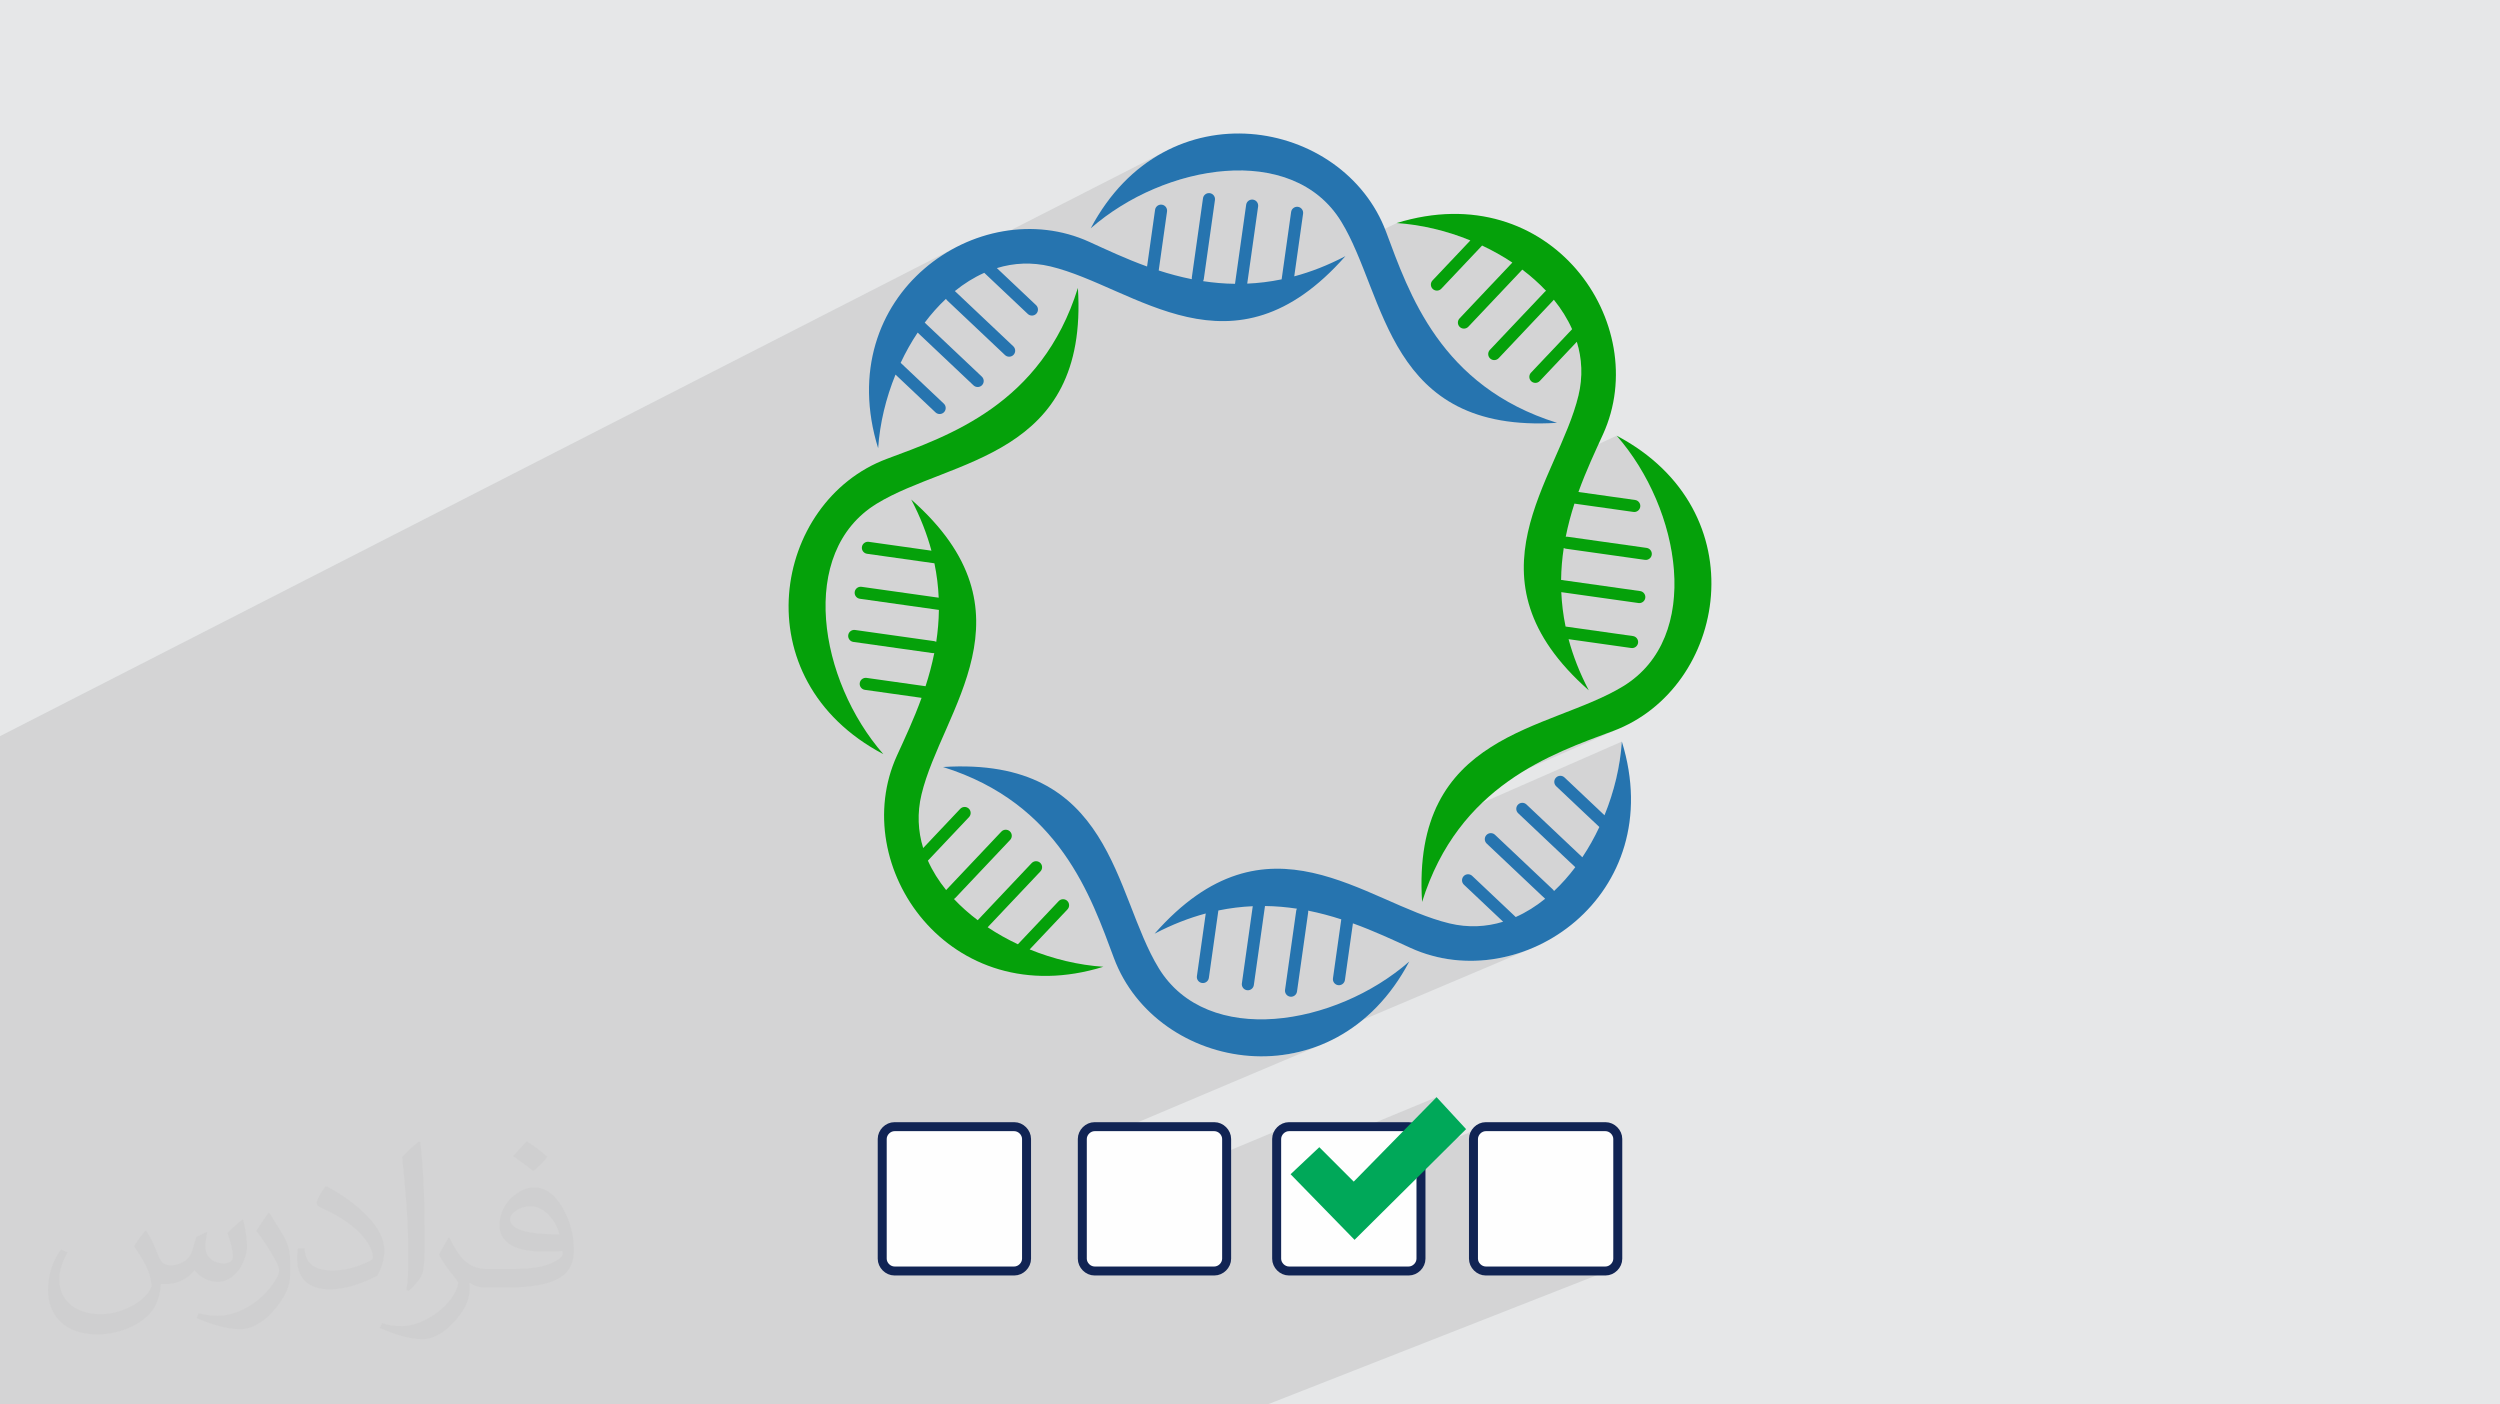 <?xml version="1.0" encoding="UTF-8"?>
<!DOCTYPE svg PUBLIC "-//W3C//DTD SVG 1.1//EN" "http://www.w3.org/Graphics/SVG/1.1/DTD/svg11.dtd">
<!-- Creator: CorelDRAW -->
<svg xmlns="http://www.w3.org/2000/svg" xml:space="preserve" width="94.192mm" height="52.917mm" version="1.1" style="shape-rendering:geometricPrecision; text-rendering:geometricPrecision; image-rendering:optimizeQuality; fill-rule:evenodd; clip-rule:evenodd"
viewBox="0 0 9419.16 5291.66"
 xmlns:xlink="http://www.w3.org/1999/xlink"
 xmlns:xodm="http://www.corel.com/coreldraw/odm/2003">
 <defs>
  <style type="text/css">
   <![CDATA[
    .str0 {stroke:#112454;stroke-width:33.86;stroke-miterlimit:22.926}
    .fil6 {fill:#2674AF}
    .fil4 {fill:#00A859}
    .fil5 {fill:#05A10A}
    .fil0 {fill:#E6E7E8}
    .fil3 {fill:#FEFEFE}
    .fil2 {fill:#373435;fill-opacity:0.031}
    .fil1 {fill:#373435;fill-opacity:0.102}
   ]]>
  </style>
 </defs>
 <g id="Layer_x0020_1">
  <polygon class="fil0" points="-0,0 9419.16,0 9419.16,5291.66 -0,5291.66 "/>
  <polygon class="fil1" points="-0,4921.68 -0,4918.38 -0,4900.08 -0,4850.17 -0,4848.53 -0,4784.25 -0,4765.83 -0,4760.13 -0,4750.12 -0,4746.75 -0,4707.8 -0,4706.15 -0,4632.06 -0,4536.8 -0,4475.23 -0,4423.65 -0,4396.87 -0,4343.27 -0,4287.04 -0,4264.45 -0,4230.86 -0,4182.21 -0,4168.35 -0,4144.33 -0,4140.15 -0,4130.93 -0,4127.91 -0,4112.26 -0,4110.35 -0,4101.89 -0,4095.7 -0,4062.2 -0,4044.14 -0,4030.14 -0,4001.84 -0,3990.15 -0,3990.08 -0,3959.3 -0,3947.83 -0,3938.17 -0,3927.11 -0,3916.8 -0,3898.4 -0,3896.99 -0,3893.58 -0,3879.48 -0,3851.09 -0,3822.46 -0,3820.54 -0,3790.59 -0,3788.3 -0,3778.02 -0,3774.07 -0,3751.81 -0,3726.05 -0,3711.8 -0,3683.36 -0,3676.9 -0,3648.17 -0,3644.62 -0,3644.61 -0,3634.4 -0,3612.55 -0,3563.96 -0,3539.09 -0,3528.33 -0,3516.9 -0,3462.73 -0,3462.41 -0,3436.57 -0,3435.03 -0,3401.03 -0,3379.49 -0,3373.02 -0,3372.84 -0,3341.07 -0,3330.71 -0,3320.41 -0,3305.29 -0,3292.53 -0,3285.73 -0,3279.3 -0,3277.42 -0,3242.45 -0,3227.33 -0,3226.3 -0,3216.61 -0,3167.74 -0,3140.99 -0,3127.19 -0,3125.85 -0,3122.9 -0,3117.48 -0,3106.1 -0,3032.76 -0,3023.08 -0,3003.05 -0,2999.75 -0,2990.17 -0,2980.41 -0,2942.58 -0,2939.64 -0,2932.93 -0,2916.03 -0,2915.91 -0,2910.35 -0,2909.75 -0,2810.78 -0,2773.53 3622.56,921.25 3585.69,940.23 3550.07,961.68 3515.88,985.52 3483.27,1011.69 3452.4,1040.1 3436.14,1057.28 4380.34,575.45 4341.45,598.65 4303.66,625.26 4267.16,655.34 4232.11,688.96 4198.66,726.18 4166.98,767.06 4137.25,811.67 4133.44,818.35 4284.05,741.92 4315.93,726.15 4348.37,711.6 4381.27,698.32 4414.53,686.34 4448.08,675.71 4481.81,666.47 4515.64,658.66 4549.47,652.31 4583.2,647.48 4616.75,644.19 4650.03,642.49 4682.94,642.41 4715.39,644.01 4747.28,647.31 4778.53,652.37 4809.04,659.21 4838.72,667.88 4867.48,678.43 4895.23,690.88 4921.86,705.28 4947.3,721.67 4971.45,740.1 4994.21,760.59 5015.5,783.2 5035.21,807.95 5053.27,834.9 5068.83,861.75 5083.53,889.86 5097.52,919.09 5098.45,921.18 5262.13,840.43 5279.65,841.79 5297.2,843.54 5314.78,845.67 5332.37,848.18 5349.95,851.06 5367.52,854.31 5385.06,857.91 5402.56,861.88 5420.01,866.2 5437.4,870.86 5454.71,875.87 5471.94,881.21 5489.07,886.89 5506.08,892.89 5522.97,899.22 5539.73,905.86 5467.95,981.82 5584.02,925.22 5591.48,928.77 5598.9,932.39 5606.27,936.07 5613.61,939.81 5620.9,943.61 5628.15,947.47 5635.35,951.39 5642.5,955.37 5649.61,959.42 5656.67,963.51 5663.68,967.67 5670.63,971.88 5677.54,976.16 5684.39,980.48 5691.18,984.87 5697.92,989.31 5620.01,1071.76 5735.46,1015.91 5747.58,1025.24 5759.45,1034.76 5771.06,1044.47 5782.41,1054.37 5793.49,1064.45 5804.28,1074.72 5814.79,1085.16 5825,1095.78 5824.29,1096.2 5823.59,1096.65 5822.91,1097.13 5822.24,1097.63 5821.59,1098.16 5820.96,1098.72 5820.35,1099.31 5819.76,1099.93 5740.12,1184.18 5854.36,1129.37 5859.57,1135.93 5864.67,1142.53 5869.66,1149.2 5874.52,1155.91 5879.27,1162.68 5883.89,1169.49 5888.39,1176.36 5892.77,1183.28 5897.02,1190.24 5901.14,1197.26 5905.14,1204.32 5909,1211.43 5912.72,1218.58 5916.32,1225.78 5919.77,1233.03 5923.09,1240.32 5827.27,1341.72 5940.9,1287.73 5944.38,1299.74 5947.48,1311.84 5950.19,1324.03 5952.51,1336.32 5954.43,1348.69 5955.94,1361.15 5957.04,1373.69 5957.71,1386.31 5957.96,1399.01 5957.77,1411.79 5957.15,1424.64 5956.07,1437.56 5954.55,1450.54 5952.56,1463.6 5950.1,1476.71 5947.17,1489.89 5939.19,1519.88 5929.71,1550.15 5918.93,1580.71 5907.08,1611.56 5894.36,1642.7 5880.97,1674.14 5867.13,1705.87 5853.05,1737.9 5845.22,1755.82 6090.97,1641.49 6113.26,1668.1 6134.56,1695.82 6154.83,1724.56 6174.04,1754.22 6192.14,1784.71 6209.1,1815.94 6224.88,1847.82 6239.42,1880.26 6252.7,1913.16 6264.67,1946.43 6275.3,1979.97 6284.54,2013.71 6292.35,2047.53 6298.69,2081.36 6303.53,2115.09 6306.82,2148.65 6308.52,2181.92 6308.59,2214.83 6306.99,2247.28 6303.69,2279.17 6298.63,2310.42 6291.79,2340.93 6283.12,2370.61 6272.57,2399.36 6260.12,2427.11 6245.72,2453.74 6229.33,2479.18 6210.9,2503.32 6190.41,2526.08 6167.8,2547.36 6143.05,2567.08 6116.1,2585.13 6089.25,2600.69 6061.15,2615.39 6031.92,2629.39 6001.73,2642.82 5627.23,2808.68 5617.15,2814.77 5587.7,2834.53 5559.33,2855.81 5532.18,2878.78 5506.42,2903.57 5482.18,2930.34 5459.6,2959.25 5438.85,2990.43 5420.05,3024.03 5413.92,3037.32 5887.4,2829.13 5912.63,2818.17 5937.58,2807.76 5962.19,2797.85 5986.39,2788.4 6010.14,2779.34 6033.36,2770.63 6056,2762.21 6077.99,2754.02 6117.21,2737.56 5408.53,3049.01 5403.37,3060.22 5388.94,3099.13 5385.27,3111.87 6110.61,2793.99 6109.24,2811.51 6107.49,2829.07 6105.35,2846.64 6102.84,2864.23 6099.96,2881.82 6096.72,2899.39 6093.11,2916.93 6089.15,2934.44 6084.83,2951.89 6080.17,2969.28 6075.16,2986.6 6069.82,3003.82 6064.15,3020.95 6058.15,3037.96 6051.82,3054.85 6045.18,3071.6 5999.7,3091.27 6025.78,3115.91 6022.23,3123.37 6018.62,3130.79 6014.95,3138.17 6011.22,3145.51 6007.42,3152.81 6003.56,3160.05 5999.64,3167.26 5995.66,3174.41 5991.62,3181.52 5987.52,3188.58 5983.36,3195.59 5979.14,3202.54 5974.86,3209.44 5970.53,3216.29 5966.14,3223.08 5961.69,3229.82 5916.12,3249.4 5935.09,3267.33 5925.78,3279.45 5916.27,3291.32 5906.57,3302.94 5896.67,3314.29 5886.59,3325.37 5876.32,3336.17 5865.88,3346.69 5855.26,3356.9 5810.62,3375.99 5819.88,3384.74 5820.09,3384.93 5820.31,3385.12 5820.52,3385.31 5820.74,3385.5 5820.95,3385.68 5821.18,3385.86 5821.4,3386.04 5821.63,3386.22 5815.08,3391.44 5808.48,3396.55 5801.83,3401.54 5795.12,3406.41 5788.36,3411.16 5781.54,3415.79 5774.68,3420.29 5767.77,3424.67 5760.8,3428.92 5753.79,3433.05 5746.73,3437.04 5739.62,3440.9 5732.47,3444.63 5725.27,3448.22 5718.02,3451.68 5710.73,3455 5380.41,3596 5394.17,3600.39 5434.74,3609.93 5475.67,3616.31 5516.8,3619.59 5557.96,3619.83 5598.99,3617.12 5639.73,3611.52 5680.03,3603.11 5719.71,3591.95 5758.61,3578.11 4819,3976.03 4833.31,3974.63 4875.33,3967.49 4917.06,3957.27 4958.32,3943.91 4998.96,3927.32 4077.78,4316.83 4077.78,4565.8 4838.7,4248.68 4830.84,4253.06 4823.93,4258.81 4818.17,4265.73 4813.78,4273.58 4810.99,4282.16 4810.01,4291.25 4810.01,4383.01 5412.52,4133.67 5303.43,4244.91 4810.01,4448.33 4810.01,4564.07 5580.21,4248.68 5572.36,4253.06 5565.45,4258.81 5559.69,4265.73 5555.31,4273.58 5552.52,4282.16 5551.54,4291.25 5551.54,4742.34 5552.52,4751.42 5555.31,4760 5559.69,4767.85 5565.44,4774.77 5572.35,4780.53 5580.2,4784.91 5588.77,4787.7 5597.85,4788.68 6048.94,4788.68 6058.01,4787.7 6066.58,4784.91 4775.12,5291.66 4767.33,5291.66 4329.69,5291.66 4171.85,5291.66 4055.91,5291.66 4047.95,5291.66 3610.32,5291.66 3454.4,5291.66 3345.68,5291.66 3337.56,5291.66 3104.15,5291.66 3033.2,5291.66 2899.88,5291.66 2764.4,5291.66 2745.95,5291.66 2614.46,5291.66 2614.29,5291.66 2606.17,5291.66 2405.34,5291.66 2336.12,5291.66 2168.5,5291.66 2016.57,5291.66 1772.3,5291.66 1715.3,5291.66 1712.34,5291.66 1647.73,5291.66 1500.41,5291.66 1407.93,5291.66 1402.8,5291.66 1400.67,5291.66 1362.93,5291.66 1358.27,5291.66 1353.73,5291.66 1346.21,5291.66 1331.66,5291.66 1296.6,5291.66 1281.57,5291.66 1274.05,5291.66 1273.83,5291.66 1216.33,5291.66 1201.62,5291.66 1162.3,5291.66 1081.09,5291.66 1073.55,5291.66 1004.86,5291.66 1001.48,5291.66 984.83,5291.66 978.76,5291.66 972.45,5291.66 939.04,5291.66 911.53,5291.66 907.39,5291.66 906.07,5291.66 869.17,5291.66 861.61,5291.66 835.36,5291.66 789.93,5291.66 736.9,5291.66 670.55,5291.66 666.57,5291.66 655.03,5291.66 616.49,5291.66 609.79,5291.66 602.11,5291.66 544.12,5291.66 540.22,5291.66 530.81,5291.66 473.43,5291.66 465.7,5291.66 461.75,5291.66 433.61,5291.66 411.36,5291.66 395.46,5291.66 364.36,5291.66 350.26,5291.66 330.68,5291.66 313.16,5291.66 307.72,5291.66 305.68,5291.66 304.15,5291.66 287.04,5291.66 135.06,5291.66 20.75,5291.66 7.12,5291.66 2.45,5291.66 -0,5291.66 -0,5260.38 -0,5258.78 -0,5186.27 -0,5183.05 -0,5175.19 -0,5173.46 -0,5116.77 -0,5063.48 -0,5051.51 -0,5048.23 -0,5004.48 -0,5002.81 -0,4964.75 -0,4963.73 "/>
  <path class="fil2" d="M550.85 4636.82c17.98,27.25 29.64,53.44 41.02,82.55 8.46,16.94 12.95,48.16 52.65,48.16 11.63,0 28.32,-3.43 43.13,-11.63 16.66,-8.74 29.36,-21.97 35.99,-42.06l15.87 -53.44 38.63 -19.05 2.64 2.64c-5.28,20.12 -6.6,39.42 -6.6,54.51 0,44.7 38.63,61.65 69.32,61.65 17.98,0 34.14,-8.74 34.14,-25.15 0,-21.16 -8.99,-57.15 -20.65,-89.43 17.98,-17.98 35.99,-35.99 56.62,-50.55l3.17 1.6c8.99,38.1 14.02,75.67 14.02,100.81 0,24.61 -10.85,51.87 -19.84,69.6 -18.52,34.92 -51.33,62.71 -91.01,62.71 -30.15,0 -63.75,-15.09 -86.79,-43.13l-1.32 0c-21.69,27 -55.3,51.33 -109.02,51.33l-16.66 0c-2.64,35.46 -10.31,60.58 -21.97,83.08 -32,62.43 -127,106.63 -216.43,106.63 -124.36,0 -186.79,-71.7 -186.79,-167.21 0,-59 19.3,-113.77 48.95,-152.65l24.33 10.06c-18.52,35.46 -30.96,68.78 -30.96,101.6 0,89.43 72.77,132.03 156.64,132.03 77.8,0 174.09,-49.48 191.57,-106.88 -6.6,-62.71 -30.15,-92.07 -66.14,-149.22 10.85,-19.05 24.87,-38.1 42.34,-58.47l3.17 0 0 0 0 0 -0.02 -0.09zm1434.31 -336.55c26.19,16.41 51.87,35.71 76.99,57.94 -14.02,19.84 -31.5,37.85 -53.19,53.72 -25.15,-20.37 -50.27,-37.85 -75.95,-56.36 17.45,-19.58 34.67,-38.35 52.12,-55.3l0 0 0 0 0 0 0 0 0 0 0.03 0zm13.49 244.48c-42.34,0 -76.99,27.79 -76.99,48.41 0,44.2 84.66,57.94 186,57.4 -12.7,-51.87 -57.15,-105.84 -109.02,-105.84l0.01 0.03zm-95 236.55c55.04,0 103.2,-1.6 139.95,-10.85 41.02,-10.31 75.67,-30.96 75.67,-45.24 0,-3.71 0,-8.2 -1.32,-11.91 -23.01,2.11 -49.48,2.11 -72.49,2.11 -74.6,0 -131.75,-16.94 -154.25,-58.75 -5.56,-11.63 -9.52,-24.61 -9.52,-39.42 0,-40.49 17.45,-79.91 48.16,-107.16 25.65,-22.48 53.97,-36.5 82.8,-36.5 52.12,0 93.65,41.81 122.76,107.7 15.87,35.99 26.72,77.52 26.72,129.92 0,34.92 -9.52,64.29 -31.22,85.98 -40.49,39.17 -115.09,53.97 -229.39,53.97l-51.87 0 0 0 -13.49 0c-28.32,0 -48.69,-5.03 -64.82,-17.45l-2.64 0c0.79,6.6 1.32,12.95 1.32,19.05 0,25.65 -8.46,58.47 -25.65,84.66 -50.8,75.41 -105.84,108.2 -153.47,108.2 -48.16,0 -107.16,-18.52 -160.35,-42.6l9.52 -18.52c17.2,7.14 41.02,11.91 73.81,11.91 85.98,0 198.96,-82.55 212.98,-163.25 -3.17,-6.6 -8.99,-15.34 -17.2,-24.61 -25.15,-29.9 -41.02,-54.76 -55.83,-80.95 12.7,-25.15 24.33,-45.24 35.18,-63.5l4.5 -0.53c36.78,74.88 70.1,117.73 144.45,117.73l11.63 0 0 0 53.97 0 0 0 0 0 0 0 0 0 0 0 0.09 0.01zm-372.54 79.12c6.35,-34.39 6.88,-73.02 6.88,-109.02l0 -53.44c0,-99.75 -12.7,-244.73 -23.01,-339.19 17.98,-19.3 43.13,-42.06 62.97,-57.4l5.82 1.6c13.49,118.8 16.66,256.39 16.66,383.64 0,33.35 -1.32,65.89 -4.5,89.69 -1.85,30.15 -19.3,52.91 -56.62,87.83l-8.2 -3.71zm-383.38 -157.43c1.85,46.84 24.87,83.62 105.31,83.62 50.01,0 92.33,-12.95 139.17,-35.18 8.46,-3.71 12.95,-8.74 12.95,-12.95 0,-29.36 -22.48,-68.25 -60.32,-103.71 -36.78,-33.35 -85.47,-62.71 -130.96,-82.3 -15.62,-6.6 -20.65,-13.49 -20.65,-20.12 0,-13.49 17.98,-41.81 32.82,-62.18l5.03 -0.53c52.12,27.25 110.34,67.74 153.47,112.7 39.17,41.53 63.5,83.62 63.5,129.39 0,33.86 -10.31,65.61 -27,95.25 -57.15,28.83 -118.01,50.8 -178.33,50.8 -73.28,0 -123.29,-34.39 -123.29,-115.09 0,-8.74 0,-22.22 3.17,-39.7l25.15 0 0 0 0 0 0 0 0 0 0 0 -0.02 0zm-132.57 -133.1l45.52 73.56c16.66,27.25 32.28,56.9 32.28,103.71l0 59.79c0,48.41 -30.96,100.28 -80.95,151.61 -39.17,34.67 -73.81,49.48 -105.84,49.48 -47.62,0 -102.13,-14.81 -165.1,-41.81l7.14 -18.52c19.84,5.28 42.85,9.78 71.17,9.78 90.5,-0.53 183.08,-66.67 225.42,-147.37 5.03,-9.27 6.88,-17.98 6.88,-24.08 0,-9.27 -5.03,-19.58 -8.99,-28.83 -23.01,-43.38 -48.69,-83.08 -76.99,-119.86 14.81,-23.29 29.64,-45.77 45.77,-68l3.71 0.53 0 0 0 0 0 0 0 0 0 0 -0.02 0.01z"/>
  <path class="fil3 str0" d="M3370.22 4244.9l451.13 0c24.69,0 46.32,21.65 46.32,46.34l0 451.09c0,24.71 -21.64,46.34 -46.32,46.34l-451.13 0c-24.71,0 -46.31,-21.65 -46.31,-46.34l0 -451.09c0,-24.71 21.63,-46.34 46.31,-46.34z"/>
  <path class="fil3 str0" d="M4124.09 4244.9l451.13 0c24.76,0 46.31,21.65 46.31,46.34l0 451.09c0,24.71 -21.63,46.34 -46.31,46.34l-451.13 0c-24.76,0 -46.31,-21.65 -46.31,-46.34l0 -451.09c0,-24.71 21.63,-46.34 46.31,-46.34z"/>
  <path class="fil3 str0" d="M4856.36 4244.9l451.08 0c24.69,0 46.31,21.65 46.31,46.34l0 451.09c0,24.71 -21.63,46.34 -46.31,46.34l-451.08 0c-24.71,0 -46.35,-21.65 -46.35,-46.34l0 -451.09c0,-24.71 21.66,-46.34 46.35,-46.34z"/>
  <path class="fil3 str0" d="M5597.85 4244.9l451.09 0c24.68,0 46.3,21.65 46.3,46.34l0 451.09c0,24.71 -21.63,46.34 -46.3,46.34l-451.09 0c-24.68,0 -46.31,-21.65 -46.31,-46.34l0 -451.09c0,-24.71 21.66,-46.34 46.31,-46.34z"/>
  <polygon class="fil4" points="5412.52,4133.66 5523.72,4254.2 5103.48,4671.29 4862.46,4424.11 4970.66,4322.2 5100.4,4451.94 "/>
  <path class="fil5" d="M6090.97 1641.48c242.82,277.6 324.4,760.27 25.13,943.64 -279.1,171.08 -798.71,170.28 -758.15,813.06 137.45,-440.38 489.14,-557.92 720.04,-644.17 428.02,-159.9 549.79,-829.53 12.98,-1112.53z"/>
  <path class="fil6" d="M4109.61 860.07c277.58,-242.87 760.25,-324.45 943.66,-25.18 171.04,279.14 170.23,798.7 813.01,758.2 -440.38,-137.46 -557.87,-489.15 -644.16,-720.06 -159.9,-428.02 -829.51,-549.77 -1112.51,-12.96z"/>
  <path class="fil5" d="M3328.18 2841.41c-242.84,-277.6 -324.41,-760.28 -25.16,-943.65 279.14,-171.08 798.72,-170.23 758.18,-813.01 -137.43,440.35 -489.13,557.87 -720.05,644.12 -428.01,159.91 -549.76,829.53 -12.97,1112.54z"/>
  <path class="fil6" d="M5309.55 3622.82c-277.59,242.86 -760.28,324.45 -943.66,25.18 -171.06,-279.15 -170.26,-798.7 -813.04,-758.2 440.36,137.44 557.89,489.14 644.16,720.09 159.9,428.02 829.54,549.73 1112.54,12.93z"/>
  <path class="fil6" d="M5514.63 3301.03l0 0c-8.62,9.06 -8.21,23.53 0.9,32.16l147.79 139.6c-63.78,19.57 -131.77,23.19 -202.2,6.28 -318.35,-76.46 -685.16,-444.41 -1111.01,38.74 66.33,-34.76 130.62,-59.49 192.74,-76.12l-33.33 236.23c-1.73,12.36 6.98,23.96 19.37,25.71 12.39,1.74 23.95,-6.96 25.71,-19.36l35.81 -253.89c44.37,-9.16 87.58,-14.27 129.59,-16.1l-41.02 290.8c-1.75,12.37 6.96,23.97 19.34,25.71 12.41,1.75 23.99,-6.96 25.71,-19.35l42.01 -297.7 0 -0.18c41.39,0.52 81.58,4.09 120.42,10.04 -1.43,2.44 -2.41,5.21 -2.82,8.21l-42 297.68c-1.76,12.35 6.95,23.95 19.35,25.7 12.4,1.74 23.95,-6.98 25.71,-19.35l42 -297.69c0.33,-2.44 0.29,-4.88 -0.16,-7.2 43.44,8.67 85.11,19.97 124.97,32.87l-31.35 222.23c-1.75,12.41 6.95,23.97 19.35,25.71 12.41,1.75 23.96,-6.96 25.71,-19.37l30.13 -213.53c80.72,29.14 153.47,63.49 217.4,92.64 415.75,189.58 975.32,-197.8 795.86,-777.52 -6.27,93.33 -29.16,188.66 -65.43,277.61l-150.76 -142.47c-9.1,-8.58 -23.58,-8.17 -32.16,0.95l0 0c-8.62,9.06 -8.22,23.53 0.89,32.16l162.63 153.67c-18.74,39.9 -40.22,78.14 -64.09,113.91l-210.5 -198.89c-9.11,-8.6 -23.54,-8.18 -32.16,0.89 -8.59,9.11 -8.17,23.58 0.93,32.17l215.13 203.34c-24.56,32.63 -51.28,62.74 -79.83,89.57 -1.09,-1.9 -2.48,-3.68 -4.15,-5.27l-218.5 -206.46c-9.06,-8.6 -23.54,-8.18 -32.17,0.88l0 0c-8.58,9.1 -8.17,23.59 0.94,32.2l218.5 206.49c0.57,0.52 1.13,1.01 1.75,1.48 -34.77,28.16 -71.9,51.45 -110.9,68.78l-163.92 -154.91c-9.12,-8.58 -23.59,-8.16 -32.18,0.95z"/>
  <path class="fil5" d="M5769.13 1436.4l0 0c9.11,8.58 23.58,8.18 32.16,-0.9l139.61 -147.78c19.56,63.77 23.18,131.73 6.27,202.16 -76.41,318.34 -444.41,685.16 38.79,1111.02 -34.76,-66.33 -59.49,-130.58 -76.13,-192.76l236.2 33.35c12.4,1.74 23.95,-6.96 25.7,-19.37l0 0c1.75,-12.4 -6.95,-23.94 -19.35,-25.69l-253.85 -35.83c-9.19,-44.37 -14.27,-87.55 -16.11,-129.57l290.78 40.99c12.4,1.75 23.95,-6.91 25.7,-19.31l0 -0.04c1.74,-12.36 -6.96,-23.96 -19.36,-25.7l-297.64 -41.97 -0.2 -0.05c0.53,-41.39 4.07,-81.57 10,-120.4 2.43,1.41 5.2,2.43 8.21,2.84l297.69 42.01c12.36,1.75 23.95,-6.95 25.7,-19.36l0 0c1.75,-12.4 -6.96,-23.95 -19.36,-25.74l-297.68 -41.97c-2.44,-0.37 -4.84,-0.29 -7.16,0.12 8.63,-43.39 19.92,-85.08 32.82,-124.96l222.29 31.34c12.36,1.8 23.94,-6.95 25.7,-19.31l0 -0.04c1.75,-12.36 -6.96,-23.96 -19.36,-25.7l-213.58 -30.13c29.2,-80.73 63.48,-153.45 92.68,-217.42 189.55,-415.69 -197.85,-975.27 -777.52,-795.81 93.33,6.23 188.62,29.16 277.6,65.43l-142.46 150.76c-8.62,9.11 -8.22,23.54 0.9,32.16l0 0c9.1,8.59 23.58,8.18 32.16,-0.88l153.69 -162.68c39.88,18.79 78.11,40.26 113.9,64.09l-198.91 210.5c-8.57,9.1 -8.17,23.58 0.95,32.16 9.1,8.62 23.54,8.18 32.16,-0.89l203.34 -215.17c32.65,24.61 62.71,51.32 89.54,79.87 -1.91,1.1 -3.7,2.45 -5.24,4.15l-206.51 218.46c-8.58,9.11 -8.17,23.59 0.93,32.16 9.08,8.63 23.56,8.19 32.18,-0.88l206.46 -218.51c0.53,-0.56 1.06,-1.18 1.54,-1.79 28.11,34.82 51.41,71.95 68.73,110.95l-154.9 163.92c-8.57,9.11 -8.17,23.55 0.94,32.17z"/>
  <path class="fil6" d="M3904.51 1181.91l0 0c8.61,-9.11 8.19,-23.59 -0.89,-32.18l-147.79 -139.64c63.75,-19.57 131.74,-23.14 202.19,-6.26 318.32,76.45 685.16,444.4 1111.02,-38.76 -66.33,34.77 -130.62,59.53 -192.75,76.16l33.3 -236.23c1.75,-12.41 -6.95,-23.99 -19.32,-25.74 -12.4,-1.74 -23.99,6.96 -25.74,19.35l-35.78 253.89c-44.37,9.15 -87.6,14.28 -129.61,16.1l41.03 -290.76c1.75,-12.4 -6.95,-24 -19.36,-25.71 -12.4,-1.78 -23.96,6.92 -25.7,19.32l-42.01 297.68 -0.02 0.21c-41.39,-0.53 -81.54,-4.1 -120.4,-10.04 1.42,-2.45 2.42,-5.21 2.84,-8.19l41.99 -297.68c1.76,-12.4 -6.95,-23.95 -19.35,-25.69 -12.39,-1.75 -23.97,6.95 -25.71,19.31l-42 297.69c-0.35,2.43 -0.29,4.88 0.13,7.15 -43.4,-8.62 -85.07,-19.92 -124.96,-32.81l31.36 -222.26c1.75,-12.4 -6.96,-23.95 -19.37,-25.69 -12.39,-1.75 -23.95,6.95 -25.7,19.35l-30.14 213.59c-80.73,-29.2 -153.43,-63.53 -217.39,-92.68 -415.73,-189.59 -975.29,197.85 -795.83,777.51 6.22,-93.33 29.14,-188.66 65.41,-277.59l150.78 142.46c9.09,8.57 23.55,8.17 32.16,-0.94 8.6,-9.07 8.19,-23.55 -0.92,-32.13l-162.62 -153.68c18.73,-39.93 40.21,-78.16 64.08,-113.95l210.48 198.91c9.12,8.57 23.58,8.2 32.19,-0.9l0 -0.04c8.6,-9.07 8.18,-23.55 -0.92,-32.12l-215.16 -203.34c24.59,-32.66 51.31,-62.76 79.84,-89.55 1.1,1.9 2.48,3.66 4.15,5.25l218.49 206.46c9.11,8.59 23.57,8.22 32.17,-0.89l0 0c8.59,-9.12 8.2,-23.59 -0.91,-32.17l-218.51 -206.51c-0.56,-0.53 -1.15,-1.01 -1.77,-1.5 34.8,-28.15 71.93,-51.45 110.93,-68.77l163.92 154.89c9.1,8.59 23.58,8.18 32.17,-0.88z"/>
  <path class="fil5" d="M3650.02 3046.48l-0.01 0c-9.11,-8.57 -23.56,-8.17 -32.17,0.95l-139.64 147.73c-19.56,-63.72 -23.16,-131.71 -6.24,-202.14 76.42,-318.35 444.4,-685.17 -38.77,-1111.04 34.75,66.33 59.52,130.63 76.17,192.77l-236.25 -33.35c-12.39,-1.74 -23.96,6.96 -25.7,19.36l-0.03 0c-1.73,12.41 6.97,23.95 19.36,25.7l253.88 35.83c9.17,44.37 14.3,87.6 16.12,129.6l-290.79 -41.02c-12.4,-1.76 -23.96,6.95 -25.71,19.35l0 0c-1.75,12.36 6.96,23.96 19.35,25.7l297.68 42.01 0.17 0c-0.49,41.4 -4.09,81.54 -10,120.41 -2.48,-1.42 -5.24,-2.43 -8.2,-2.85l-297.68 -41.96c-12.41,-1.78 -23.98,6.95 -25.72,19.31 -1.75,12.41 6.95,24 19.35,25.71l297.67 42c2.45,0.37 4.88,0.29 7.19,-0.11 -8.63,43.39 -19.96,85.07 -32.86,124.97l-222.25 -31.35c-12.39,-1.76 -23.96,6.95 -25.71,19.35 -1.74,12.37 6.97,23.94 19.36,25.7l213.59 30.13c-29.2,80.73 -63.51,153.43 -92.67,217.41 -189.58,415.71 197.84,975.28 777.52,795.81 -93.33,-6.22 -188.65,-29.16 -277.62,-65.39l142.48 -150.8c8.59,-9.11 8.18,-23.54 -0.91,-32.16 -9.09,-8.58 -23.57,-8.18 -32.16,0.93l-153.7 162.63c-39.91,-18.75 -78.16,-40.22 -113.93,-64.09l198.91 -210.49c8.6,-9.11 8.19,-23.59 -0.91,-32.18 -9.1,-8.57 -23.56,-8.2 -32.17,0.89l-203.34 215.18c-32.66,-24.59 -62.73,-51.31 -89.55,-79.85 1.92,-1.08 3.67,-2.46 5.26,-4.12l206.49 -218.51c8.59,-9.1 8.18,-23.58 -0.93,-32.17 -9.08,-8.58 -23.57,-8.16 -32.15,0.89l-206.49 218.5c-0.54,0.58 -1.05,1.2 -1.51,1.8 -28.14,-34.8 -51.44,-71.94 -68.79,-110.94l154.92 -163.92c8.58,-9.08 8.19,-23.54 -0.91,-32.18z"/>
 </g>
</svg>
